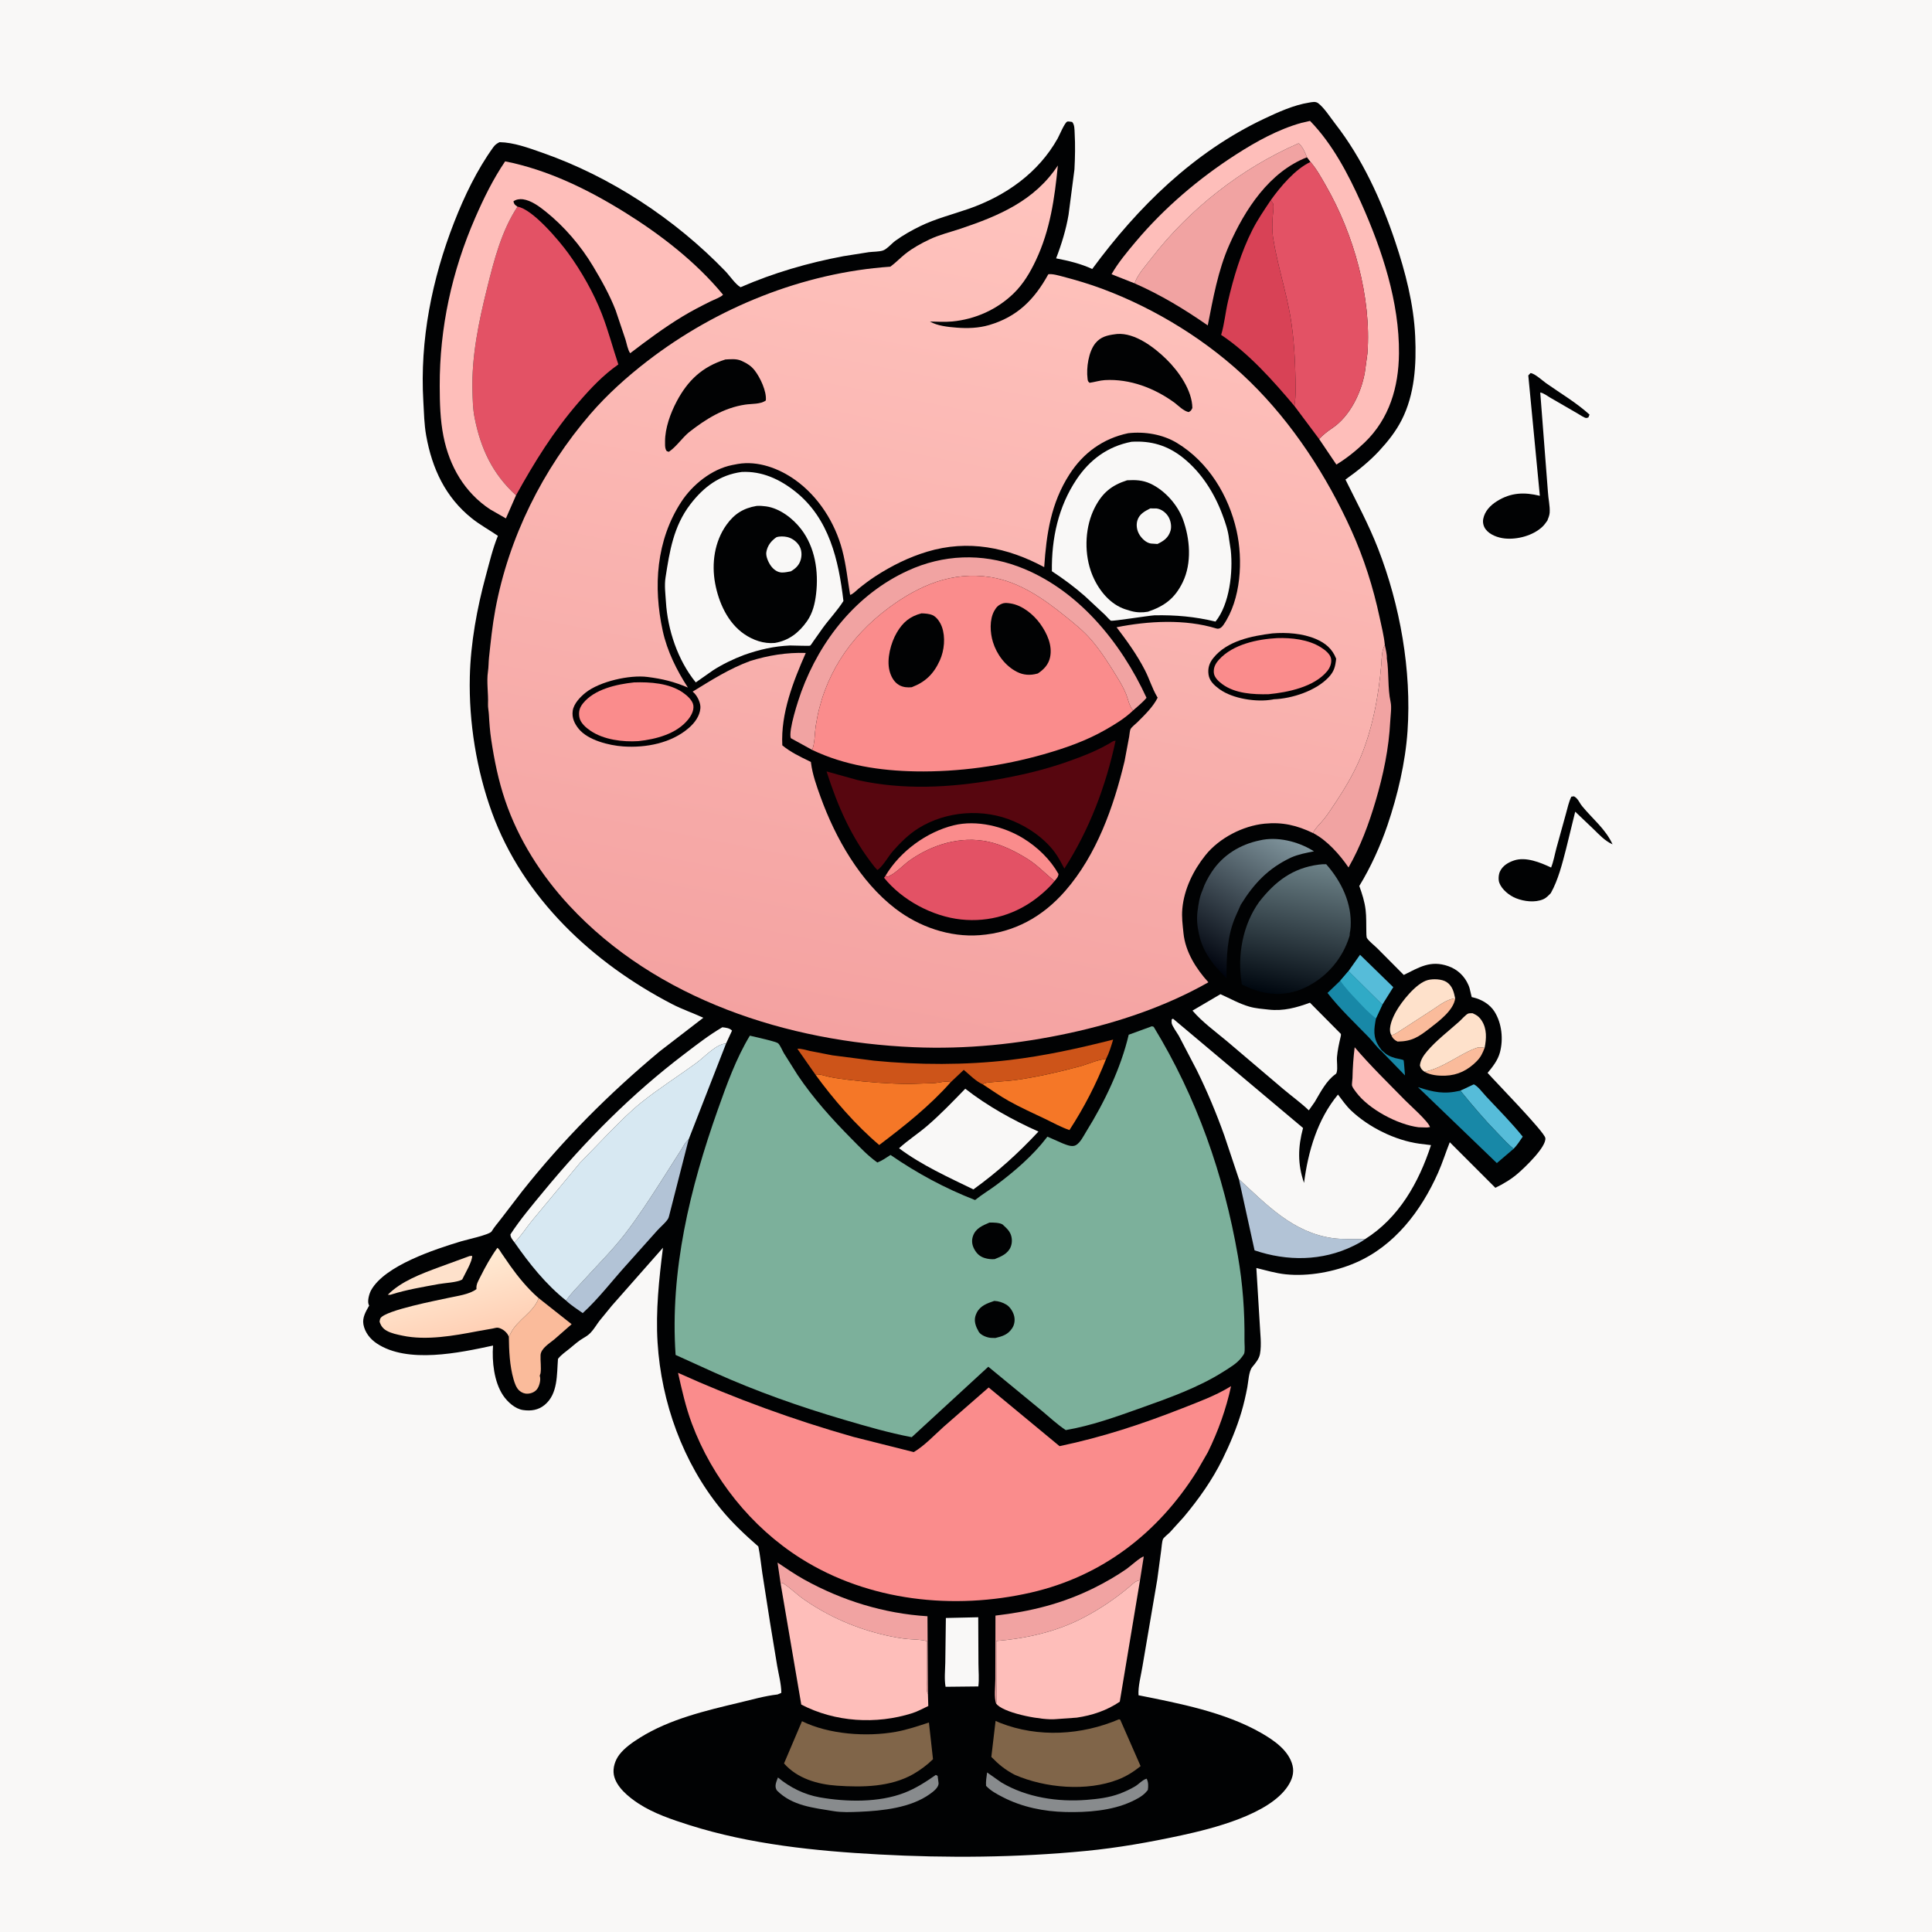 <svg version="1.1" xmlns="http://www.w3.org/2000/svg" style="display: block;" viewBox="0 0 2048 2048" width="1024" height="1024">
<defs>
	<linearGradient id="Gradient1" gradientUnits="userSpaceOnUse" x1="1273.15" y1="1019.06" x2="1356.38" y2="880.595">
		<stop class="stop0" offset="0" stop-opacity="1" stop-color="rgb(0,4,14)"/>
		<stop class="stop1" offset="1" stop-opacity="1" stop-color="rgb(129,150,158)"/>
	</linearGradient>
	<linearGradient id="Gradient2" gradientUnits="userSpaceOnUse" x1="495.242" y1="1423.13" x2="472.499" y2="1341.11">
		<stop class="stop0" offset="0" stop-opacity="1" stop-color="rgb(255,205,178)"/>
		<stop class="stop1" offset="1" stop-opacity="1" stop-color="rgb(255,235,212)"/>
	</linearGradient>
	<linearGradient id="Gradient3" gradientUnits="userSpaceOnUse" x1="1360.24" y1="1055.9" x2="1390.38" y2="912.918">
		<stop class="stop0" offset="0" stop-opacity="1" stop-color="rgb(0,7,15)"/>
		<stop class="stop1" offset="1" stop-opacity="1" stop-color="rgb(110,131,137)"/>
	</linearGradient>
	<linearGradient id="Gradient4" gradientUnits="userSpaceOnUse" x1="911.075" y1="1104.29" x2="1092.83" y2="180.246">
		<stop class="stop0" offset="0" stop-opacity="1" stop-color="rgb(244,162,161)"/>
		<stop class="stop1" offset="1" stop-opacity="1" stop-color="rgb(255,196,190)"/>
	</linearGradient>
</defs>
<path transform="translate(0,0)" fill="rgb(249,248,247)" d="M -0 -0 L 2048 0 L 2048 2048 L -0 2048 L -0 -0 z"/>
<path transform="translate(0,0)" fill="rgb(1,2,3)" d="M 1665.69 844.5 L 1668.48 844.121 C 1672.95 846.555 1674.02 850.743 1677.08 854.5 C 1688.05 867.99 1702.02 878.803 1709.38 895.056 C 1701.05 891.236 1695.44 884.995 1688.99 878.714 L 1669.79 860.426 L 1660.12 899.82 C 1656.09 915.369 1651.81 932.682 1643.94 946.719 C 1641.5 949.259 1639.08 951.909 1635.77 953.313 C 1627.03 957.022 1615.65 955.599 1607 952.168 C 1600.03 949.402 1591.95 942.985 1589.3 935.689 C 1588.11 932.393 1588.53 926.994 1590 923.85 C 1592.89 917.672 1598.66 914.248 1604.89 912.131 C 1617.36 907.896 1632.97 914.286 1644.23 919.628 C 1646.86 913.029 1648.03 905.915 1649.87 899.041 L 1659.98 862.5 C 1661.67 856.443 1662.93 850.177 1665.69 844.5 z"/>
<path transform="translate(0,0)" fill="rgb(1,2,3)" d="M 1622.36 395.5 C 1626.57 395.565 1635.4 403.729 1639.11 406.335 C 1654.5 417.134 1670.98 426.813 1684.98 439.5 L 1683.74 442.5 C 1683 442.693 1682.27 443.096 1681.5 443.078 C 1679.51 443.032 1674.42 439.557 1672.62 438.517 L 1642.93 421.317 C 1640.19 419.735 1635.84 416.34 1632.73 416.102 L 1640.87 521.545 C 1641.23 528.713 1643.16 536.244 1642.72 543.399 C 1642.55 546.263 1641.27 549.21 1640.26 551.865 C 1638.55 554.267 1636.83 556.732 1634.64 558.726 C 1624.68 567.809 1608.49 572.151 1595.2 570.81 C 1588.05 570.088 1579.28 567.011 1574.83 561.025 C 1572.52 557.923 1571.55 553.84 1572.29 550.062 C 1573.91 541.76 1579.89 535.627 1586.87 531.258 C 1601.59 522.034 1615.86 521.536 1632.3 525.585 L 1620.05 398 L 1622.36 395.5 z"/>
<path transform="translate(0,0)" fill="rgb(1,2,3)" d="M 824.21 1796.21 L 828.233 1794.5 C 828.233 1785.51 825.408 1774.91 823.86 1765.99 L 816.363 1720.5 L 808.026 1667.14 C 806.651 1657.91 805.808 1648.47 803.886 1639.35 C 789.645 1626.87 776.196 1614.34 764.179 1599.63 C 723.891 1550.28 700.977 1486.46 697.055 1423.16 C 694.977 1389.63 698.597 1355.88 702.774 1322.64 L 648.569 1384.11 L 635.292 1400.35 C 632.231 1404.42 629.449 1409.27 625.908 1412.92 C 623.667 1415.23 621.098 1416.86 618.335 1418.46 C 612.98 1421.54 608.372 1425.85 603.585 1429.73 C 599.483 1433.06 594.696 1436.26 591.485 1440.49 C 590.166 1457.14 591.565 1477.49 577.396 1489.24 C 570.704 1494.78 562.903 1495.92 554.5 1494.71 C 545.954 1493.47 537.906 1486.05 533.252 1479.1 C 523.693 1464.82 521.393 1443.05 522.644 1426.35 C 486.957 1434.04 431.977 1445.83 399.398 1424.11 C 392.392 1419.44 386.807 1412.45 385.25 1404 C 383.89 1396.62 387.829 1390.17 391.318 1384 L 390.749 1382.7 C 389.291 1378.85 391.479 1371.12 393.391 1367.68 C 407.99 1341.45 461.182 1324.23 488.992 1315.8 C 494.554 1314.11 518.993 1308.87 521.125 1305.34 C 524.077 1300.46 527.688 1296.52 531.096 1292 L 553.234 1263.15 C 596.714 1208.21 645.51 1159.33 699.279 1114.5 L 745.54 1078.88 C 734.624 1073.8 723.147 1069.94 712.449 1064.39 C 628.247 1020.71 554.43 951.903 521.461 861.213 C 505.097 816.2 496.912 765.47 498.029 717.527 C 498.865 681.655 505.653 644.614 515.082 610.002 C 518.883 596.05 522.307 581.376 527.795 568.006 C 518.808 561.848 508.775 556.348 500.306 549.594 C 472.158 527.146 458.066 496.746 451.797 461.882 C 449.601 449.668 449.473 437.796 448.751 425.5 C 444.938 360.573 457.908 295.79 481.497 235.401 C 492.212 207.97 505.694 179.882 523.005 155.943 C 524.871 153.363 526.7 152.16 529.5 150.703 C 544.73 150.967 560.317 156.819 574.573 161.789 C 647.18 187.102 715.448 232.143 768.785 287.325 C 773.304 292 779.685 301.514 785.022 304.474 C 819.745 289.313 856.805 278.552 894.02 271.577 L 921 267.314 C 925.565 266.742 931.488 266.92 935.823 265.586 C 939.978 264.308 945.467 257.869 949.194 255.174 C 957.246 249.352 966.469 244.121 975.392 239.777 C 991.854 231.761 1009.67 227.348 1026.9 221.33 C 1065.93 207.7 1100.7 183.361 1121.21 146.694 C 1123.01 143.478 1128.75 129.449 1131.5 128.846 C 1132.69 128.585 1135.19 129.143 1136.5 129.248 C 1139.15 132.199 1138.96 137.01 1139.17 140.788 C 1139.89 153.745 1139.65 166.706 1138.95 179.659 L 1132.71 227.68 C 1130.1 243.192 1125.19 259.198 1119.52 273.864 C 1132.51 276.386 1145.76 279.524 1157.81 285.136 C 1206.21 219.33 1265.3 161.28 1339.88 125.948 C 1354.55 118.995 1371.46 111.304 1387.59 108.781 C 1391.03 108.242 1394.47 107.191 1397.5 109.537 C 1403.92 114.512 1410.26 124.576 1415.37 131.134 C 1444.04 167.983 1464.19 211.927 1478.94 256 C 1489.77 288.329 1498.63 322.355 1500.17 356.6 C 1501.52 386.561 1499.68 417.942 1485.86 445.151 C 1479.69 457.305 1471.23 467.96 1462.01 477.924 C 1451.39 489.396 1438.95 499.276 1426.24 508.344 C 1438.28 532.711 1450.88 556.047 1460.78 581.473 C 1484.13 641.447 1496.45 710.697 1492.04 775.063 C 1489.75 808.358 1481.51 843.218 1470.78 874.75 C 1463.41 896.453 1452.93 919.546 1440.9 939.172 C 1443.95 947.606 1446.57 955.719 1447.62 964.656 C 1448.49 972.04 1448.18 979.643 1448.36 987.073 C 1448.39 988.393 1448.32 993.371 1449.08 994.483 C 1451.56 998.136 1456.74 1002.04 1459.95 1005.22 L 1488.06 1033.49 C 1504.36 1025.49 1516.3 1017.54 1535.2 1024.15 C 1545.04 1027.59 1552.5 1034.71 1556.61 1044.21 C 1557.63 1046.56 1558.17 1048.62 1558.67 1051.12 L 1560.08 1056.97 L 1561.4 1057.26 C 1570.31 1059.28 1579.28 1064.45 1584.25 1072.39 C 1592.04 1084.83 1593.74 1101.6 1589.98 1115.65 C 1587.75 1123.96 1582.3 1130.84 1576.91 1137.32 C 1585.81 1147.31 1637.17 1199.83 1638.11 1206.32 C 1639.49 1215.78 1615.79 1238.07 1609.27 1243.71 C 1601.9 1250.08 1593.88 1254.88 1585.15 1259.11 L 1536.83 1210.81 C 1532.51 1221.58 1529.1 1232.69 1524.37 1243.3 C 1506.42 1283.61 1478.27 1320.81 1436.72 1338.67 C 1414.49 1348.24 1386.97 1353.31 1362.77 1350.81 C 1352.44 1349.74 1341.87 1346.59 1331.79 1344.14 L 1335.37 1403 C 1335.81 1413.29 1337.53 1425.2 1335.62 1435.37 C 1334.65 1440.58 1330.76 1445.11 1327.48 1449.07 C 1323.69 1453.63 1323.35 1464.67 1322.19 1470.7 C 1320.53 1479.34 1318.54 1488.13 1316.05 1496.57 C 1311.02 1513.54 1303.8 1530.84 1295.96 1546.73 C 1284.91 1569.13 1270.78 1589.02 1254.81 1608.12 L 1240 1624.46 C 1238.55 1625.92 1233.49 1629.89 1232.82 1631.56 C 1231.63 1634.5 1231.44 1639.77 1230.96 1643 L 1226.76 1674.33 L 1210.96 1767 C 1209.46 1776.35 1206.26 1787.74 1206.88 1797.04 C 1250.07 1805.67 1298.23 1814.89 1336.81 1836.95 C 1350.3 1844.66 1366.22 1855.49 1370.16 1871.55 C 1372.11 1879.52 1369.52 1886.75 1365.13 1893.42 C 1345.35 1923.43 1285.43 1938.37 1252.22 1945.57 C 1218.66 1952.83 1184.89 1958.82 1150.68 1962.12 C 1078.26 1969.12 1004.27 1969.74 931.657 1965.8 C 864.402 1962.15 795.038 1955.1 730.557 1934.62 C 712.364 1928.84 692.895 1922.32 676.827 1911.81 C 666.427 1905.02 652.985 1894.16 650.688 1881.34 C 649.387 1874.08 652.051 1865.93 656.457 1860.12 C 662.066 1852.72 670.75 1846.79 678.538 1841.92 C 709.89 1822.32 748.215 1813.31 783.811 1804.83 C 797.008 1801.69 810.74 1797.72 824.21 1796.21 z"/>
<path transform="translate(0,0)" fill="rgb(250,187,155)" d="M 1510.03 1136.11 L 1511.67 1135.71 C 1529.91 1131.66 1545.66 1118.64 1562.77 1111.68 C 1567.12 1109.91 1569.07 1109.89 1573.77 1110.76 C 1571.57 1116.39 1569.8 1120.4 1565.5 1124.82 C 1556.23 1134.34 1545.32 1139.84 1531.89 1140.28 C 1524.66 1140.52 1516.42 1139.74 1510.03 1136.11 z"/>
<path transform="translate(0,0)" fill="rgb(250,187,155)" d="M 1474.88 1097.36 C 1478.69 1096.7 1482.75 1093.45 1486.06 1091.42 L 1518.49 1070.38 C 1525.87 1065.64 1533.64 1059.14 1542.55 1058.3 C 1540.97 1070.98 1525.02 1082.71 1515.52 1090.08 C 1503.89 1099.11 1496.73 1103.96 1481.5 1104.11 C 1478.36 1102.7 1476.14 1100.58 1474.88 1097.36 z"/>
<path transform="translate(0,0)" fill="rgb(86,188,217)" d="M 1429.41 1029.46 L 1441.69 1012.08 L 1476.94 1046.44 L 1465.3 1065.07 L 1429.41 1029.46 z"/>
<path transform="translate(0,0)" fill="rgb(254,225,203)" d="M 497.673 1331.5 L 500.393 1331.18 C 501.327 1336.12 492.456 1350.99 489.943 1356.35 C 484.396 1359.54 471.737 1359.92 465.1 1361.15 C 448.692 1364.18 431.09 1367.07 415.204 1372.1 L 413.977 1372.5 C 413.006 1372.6 412.063 1372.53 411.09 1372.5 C 425.451 1358 446.867 1350.18 465.66 1343.21 L 497.673 1331.5 z"/>
<path transform="translate(0,0)" fill="rgb(86,188,217)" d="M 1548.05 1156.13 L 1562.3 1149.44 C 1566.67 1151.38 1572.14 1158.87 1575.55 1162.48 C 1588.6 1176.32 1602.18 1190.11 1614.17 1204.87 C 1611.15 1209.43 1608.26 1213.83 1604.46 1217.81 C 1598.48 1212.92 1593.16 1206.94 1587.76 1201.41 C 1573.62 1186.92 1560.81 1171.83 1548.05 1156.13 z"/>
<path transform="translate(0,0)" fill="rgb(254,225,203)" d="M 1474.88 1097.36 L 1474.17 1095.84 C 1471.61 1089.01 1476.4 1078.56 1479.66 1072.63 C 1485.61 1061.81 1501.28 1042.03 1513.64 1038.87 C 1519.24 1037.44 1528.54 1037.74 1533.5 1041.04 C 1539.64 1045.12 1541.14 1051.59 1542.55 1058.3 C 1533.64 1059.14 1525.87 1065.64 1518.49 1070.38 L 1486.06 1091.42 C 1482.75 1093.45 1478.69 1096.7 1474.88 1097.36 z"/>
<path transform="translate(0,0)" fill="rgb(254,225,203)" d="M 1510.03 1136.11 C 1507.07 1133.91 1506.28 1133.02 1505.16 1129.5 C 1505.71 1123.58 1509.13 1118.68 1512.9 1114.23 C 1522.4 1103.01 1535.93 1092.67 1546.94 1082.8 C 1549.43 1080.57 1553.65 1075.57 1556.39 1074.41 C 1557.36 1074 1559.85 1074.14 1561 1074.06 C 1565.37 1076 1568.14 1077.93 1570.76 1082.05 C 1576.33 1090.81 1575.72 1100.98 1573.77 1110.76 C 1569.07 1109.89 1567.12 1109.91 1562.77 1111.68 C 1545.66 1118.64 1529.91 1131.66 1511.67 1135.71 L 1510.03 1136.11 z"/>
<path transform="translate(0,0)" fill="rgb(24,136,167)" d="M 1429.41 1029.46 L 1465.3 1065.07 L 1458.61 1079.45 C 1456.41 1091.05 1455.19 1099.56 1462.17 1109.93 L 1464.49 1113.11 L 1465.32 1113.91 C 1469.76 1118.13 1473.12 1119.92 1479.03 1121.62 C 1480.6 1122.07 1487.15 1123.18 1487.89 1123.88 C 1488.2 1124.16 1489.16 1138.33 1489.34 1139.99 L 1464.26 1114.13 C 1459.56 1110.2 1455.37 1104.07 1450.99 1099.58 C 1436.07 1084.25 1420.37 1069.49 1407.2 1052.57 L 1420.78 1039.53 L 1429.41 1029.46 z"/>
<path transform="translate(0,0)" fill="rgb(48,170,198)" d="M 1429.41 1029.46 L 1465.3 1065.07 L 1458.61 1079.45 C 1451.22 1074.08 1445.38 1067.55 1439.13 1060.98 C 1432.58 1054.1 1426.16 1047.39 1420.78 1039.53 L 1429.41 1029.46 z"/>
<path transform="translate(0,0)" fill="rgb(136,139,141)" d="M 991.976 1881.5 C 992.667 1881.74 993.282 1882.15 993.926 1882.5 L 994.965 1890.5 C 994.791 1895.13 989.237 1899.22 985.771 1901.72 C 965.4 1916.41 935.468 1919.53 911.117 1920.56 C 902.024 1920.94 892.481 1921.36 883.461 1919.86 C 862.079 1916.29 839.867 1914.32 823.623 1898.04 L 823.093 1897.21 C 820.758 1892.87 823.157 1888.44 824.647 1884.2 C 837.311 1894.77 852.685 1902.41 869.035 1905.28 C 897.257 1910.22 931.687 1910.95 958.793 1900.41 C 970.81 1895.74 981.467 1888.86 991.976 1881.5 z"/>
<path transform="translate(0,0)" fill="rgb(136,139,141)" d="M 1046.37 1878.89 L 1061.67 1889.61 C 1088.44 1905.43 1121.27 1910.35 1151.92 1907.93 C 1163.77 1906.99 1175.52 1905.59 1186.75 1901.42 C 1192.36 1899.33 1198.16 1896.65 1203.3 1893.59 C 1207.12 1891.32 1211.31 1886.52 1215.5 1885.46 C 1217.43 1889.31 1217.35 1893.35 1216.75 1897.5 L 1214.1 1900.51 C 1210 1904.63 1204.52 1907.4 1199.29 1909.82 C 1178.31 1919.53 1152.38 1921.35 1129.5 1920.81 C 1106.53 1920.27 1083.5 1915.65 1063 1905.04 C 1056.3 1901.56 1050.54 1898.58 1045.26 1893.08 C 1044.9 1888.32 1045.75 1883.61 1046.37 1878.89 z"/>
<path transform="translate(0,0)" fill="rgb(24,136,167)" d="M 1604.46 1217.81 L 1586.72 1232.93 L 1503.1 1152.43 C 1519.86 1157.82 1530.71 1160.18 1548.05 1156.13 C 1560.81 1171.83 1573.62 1186.92 1587.76 1201.41 C 1593.16 1206.94 1598.48 1212.92 1604.46 1217.81 z"/>
<path transform="translate(0,0)" fill="rgb(249,248,247)" d="M 1002.35 1788.07 C 1000.88 1779.97 1001.88 1770.78 1002.04 1762.54 L 1002.66 1715.13 L 1036.97 1714.36 L 1037.2 1763.66 C 1037.23 1771.41 1038.06 1780.04 1037.07 1787.7 L 1002.35 1788.07 z"/>
<path transform="translate(0,0)" fill="rgb(254,190,186)" d="M 1436.01 1110.13 C 1452.56 1129.6 1471.61 1148.08 1489.5 1166.37 C 1494.58 1171.56 1514.17 1188.81 1515.87 1194.77 L 1512.5 1195.2 L 1503.7 1194.95 C 1481.45 1192.06 1451.01 1175.91 1437.5 1157.77 C 1436.25 1156.1 1433.81 1152.93 1433.28 1151.05 C 1432.8 1149.38 1433.65 1144.83 1433.69 1142.82 C 1433.91 1131.72 1434.64 1121.15 1436.01 1110.13 z"/>
<path transform="translate(0,0)" fill="rgb(250,187,155)" d="M 571.027 1376.07 L 605.966 1403.71 L 587.708 1419.7 C 582.742 1423.86 573.345 1429.35 573.014 1436.5 C 572.73 1442.63 573.874 1449.5 573.028 1455.5 C 572.883 1456.53 572.192 1457.46 572.18 1458.5 L 572.534 1460.01 C 573.173 1463.71 571.573 1469.72 569.182 1472.71 C 566.793 1475.7 563.034 1477.2 559.277 1477.37 C 556.019 1477.53 552.94 1476.26 550.5 1474.11 C 547.247 1471.23 545.516 1466.06 544.359 1461.99 C 540.26 1447.54 539.579 1431.97 539.397 1417.01 L 541.241 1413.5 C 548.39 1398.87 565.574 1391.42 571.027 1376.07 z"/>
<path transform="translate(0,0)" fill="rgb(249,248,247)" d="M 545.422 1317.03 C 543.474 1314.37 541.108 1311.95 541.086 1308.5 C 551.425 1292.59 564.42 1277.28 576.506 1262.62 C 620.696 1209.04 669.74 1159.64 725.125 1117.57 C 738.486 1107.42 751.138 1097.46 765.688 1088.96 C 769.362 1089.37 773.399 1089.73 775.979 1092.5 L 769.679 1106.12 C 759.044 1106.79 747.169 1120.16 738.5 1126.51 C 718.925 1140.86 698.477 1153.71 679.5 1168.93 C 667.898 1178.24 657.558 1188.89 647.054 1199.39 L 614.829 1232.65 L 563.808 1294.16 C 557.791 1301.45 552.206 1310.6 545.422 1317.03 z"/>
<path transform="translate(0,0)" fill="rgb(178,195,214)" d="M 1313.3 1249.9 C 1342.7 1277.07 1370.47 1306.43 1412.32 1312.42 C 1423.67 1314.05 1435.45 1313.04 1446.87 1313.63 C 1442.99 1316.51 1438.87 1318.64 1434.54 1320.76 C 1401.55 1336.94 1364.27 1337.14 1329.88 1325.41 L 1313.3 1249.9 z"/>
<path transform="translate(0,0)" fill="rgb(241,163,162)" d="M 827.51 1678.74 L 824.239 1656.42 C 833.52 1662.56 842.542 1668.89 852.286 1674.3 C 892.63 1696.68 937.045 1710.43 983.166 1713.29 L 983.652 1795.75 C 981.636 1792.91 982.742 1784.32 982.744 1780.67 L 982.761 1739.76 C 976.529 1737.82 968.707 1738.05 962.173 1737.44 C 954.522 1736.73 946.907 1735.3 939.412 1733.61 C 908.412 1726.62 879.246 1714.09 853 1696.02 C 844.995 1690.51 837.911 1683.35 829.848 1678.16 L 827.51 1678.74 z"/>
<path transform="translate(0,0)" fill="rgb(241,163,162)" d="M 1055.97 1805.86 C 1053.5 1800.02 1055.1 1786.82 1055.09 1780.02 L 1055.22 1712.6 C 1092.6 1708.22 1126.03 1700.05 1160 1683.17 C 1171.97 1677.23 1183.34 1670.64 1194.34 1663.04 C 1197.84 1660.62 1209.22 1650.25 1212.43 1649.99 L 1208.46 1675.14 C 1203.49 1675.87 1201.38 1678.52 1197.73 1681.62 C 1182.65 1694.43 1166.01 1705.61 1148.47 1714.8 C 1120.1 1729.66 1087.88 1736.91 1056.13 1739.49 L 1056.22 1784.85 C 1056.23 1791.41 1057.1 1799.44 1055.97 1805.86 z"/>
<path transform="translate(0,0)" fill="rgb(178,195,214)" d="M 600.116 1378.66 C 604.796 1371.48 611.693 1364.86 617.435 1358.5 C 632.618 1341.69 649.171 1325.42 662.957 1307.46 C 676.259 1290.14 688.225 1271.72 700.042 1253.36 L 721.495 1219.64 C 724.416 1215.25 725.877 1211.21 730.044 1207.72 L 709.208 1289.15 C 708.899 1290.56 708.527 1291.54 707.678 1292.73 C 704.644 1296.97 699.946 1300.73 696.43 1304.69 L 663.88 1341.09 C 648.708 1357.84 634.435 1376.71 617.719 1391.93 C 611.965 1387.81 605.157 1383.59 600.116 1378.66 z"/>
<path transform="translate(0,0)" fill="rgb(245,119,39)" d="M 1041.69 1149.38 C 1044.23 1147.52 1048.4 1147.46 1051.5 1147.15 C 1059.99 1146.28 1068.57 1146.04 1077.01 1144.84 C 1099.48 1141.67 1122.06 1136.47 1143.97 1130.62 C 1153.25 1128.14 1163.11 1123.41 1172.53 1122.45 C 1162.14 1148.93 1149.17 1174.07 1133.67 1197.91 C 1124.85 1194.93 1116.51 1190.23 1108.12 1186.21 C 1095.22 1180.04 1081.92 1174.1 1069.44 1167.13 C 1059.92 1161.81 1050.84 1155.32 1041.69 1149.38 z"/>
<path transform="translate(0,0)" fill="rgb(245,119,39)" d="M 864.266 1138.99 C 869.328 1138.47 873.821 1140.38 878.696 1141.43 C 885.305 1142.84 892.009 1143.75 898.714 1144.57 C 920.234 1147.2 942.055 1148.86 963.741 1149.03 L 990.426 1148.15 C 995.294 1147.77 1003.48 1145.41 1007.78 1147.2 C 985.159 1172.65 959.034 1193.33 932.02 1213.75 C 907.199 1192.82 883.393 1165.27 864.266 1138.99 z"/>
<path transform="translate(0,0)" fill="rgb(241,163,162)" d="M 1467.99 683.742 C 1468.79 687.801 1470.37 693.79 1470.1 697.917 C 1472.47 712.928 1470.86 729.412 1474.08 744 C 1475.39 749.883 1474.03 758.371 1473.72 764.527 C 1472.26 793.516 1466.43 821.281 1458.22 849.067 C 1451.02 873.431 1442.15 897.442 1429.49 919.548 C 1420.29 906.048 1406.69 890.647 1391.92 883.085 C 1393.62 878.438 1400.57 872.066 1403.82 867.864 C 1408.18 862.224 1412.14 856.166 1416.07 850.222 C 1425.41 836.093 1434.35 821.126 1441.08 805.549 C 1454.76 773.894 1461.46 737.903 1464.28 703.67 C 1464.63 697.566 1464.79 688.977 1467.99 683.742 z"/>
<path transform="translate(0,0)" fill="url(#Gradient1)" d="M 1335.35 890.851 C 1353.62 886.494 1375.19 891.81 1391.11 901.35 L 1392.85 902.446 C 1384.71 904.051 1376.35 905.609 1368.72 908.958 C 1344.42 920.359 1329.14 936.579 1315.23 959.139 L 1309.64 971.7 C 1300.61 992.624 1300.18 1014.53 1300.12 1036.9 L 1288.05 1024.11 L 1287.13 1022.94 C 1279.57 1013.34 1273.63 1002.73 1271.06 990.676 L 1270.71 989 C 1269.03 981.314 1268.43 973.601 1269.46 965.76 C 1270.47 958.093 1271.48 950.944 1274.67 943.787 C 1277 936.765 1280.48 930.356 1284.54 924.188 C 1296.34 906.293 1314.64 895.131 1335.35 890.851 z"/>
<path transform="translate(0,0)" fill="rgb(205,84,25)" d="M 864.266 1138.99 L 845.219 1111.72 C 849.375 1111.39 854.451 1113.18 858.55 1114.05 L 882.349 1118.68 L 926.676 1124.38 C 973.119 1128.99 1023.63 1129.15 1070 1123.68 C 1107.27 1119.28 1143.66 1111.26 1179.98 1102.02 C 1177.89 1108.98 1175.81 1115.94 1172.53 1122.45 C 1163.11 1123.41 1153.25 1128.14 1143.97 1130.62 C 1122.06 1136.47 1099.48 1141.67 1077.01 1144.84 C 1068.57 1146.04 1059.99 1146.28 1051.5 1147.15 C 1048.4 1147.46 1044.23 1147.52 1041.69 1149.38 C 1034.82 1146.58 1027.44 1138.95 1021.64 1134.12 L 1007.78 1147.2 C 1003.48 1145.41 995.294 1147.77 990.426 1148.15 L 963.741 1149.03 C 942.055 1148.86 920.234 1147.2 898.714 1144.57 C 892.009 1143.75 885.305 1142.84 878.696 1141.43 C 873.821 1140.38 869.328 1138.47 864.266 1138.99 z"/>
<path transform="translate(0,0)" fill="url(#Gradient2)" d="M 539.397 1417.01 C 537.786 1412.44 532.648 1408.22 527.723 1407.42 C 526.391 1407.2 523.487 1408.11 522.053 1408.34 L 506.196 1411.14 C 481.126 1415.94 451.835 1421.23 426.566 1415.83 C 420.958 1414.63 414.98 1413.49 409.942 1410.66 C 405.876 1408.38 403.727 1405.36 402.357 1401 C 402.687 1399.78 402.667 1398.4 403.345 1397.33 C 408.746 1388.83 464.064 1378.31 475.612 1375.75 C 484.735 1373.73 497.552 1372.22 505.079 1366.5 C 504.553 1361.56 507 1357.84 509.127 1353.57 C 514.436 1342.9 520.235 1332.46 527.217 1322.79 C 529.06 1323.85 530.35 1326.52 531.562 1328.31 L 541.028 1342 C 549.157 1353.46 559.181 1365.63 569.722 1374.93 L 571.027 1376.07 C 565.574 1391.42 548.39 1398.87 541.241 1413.5 L 539.397 1417.01 z"/>
<path transform="translate(0,0)" fill="rgb(249,248,247)" d="M 1023.23 1154.1 C 1046.46 1172.28 1073.9 1187.55 1100.81 1199.5 C 1079.17 1222.67 1057.63 1242.24 1031.83 1260.82 C 1005.21 1247.87 976.839 1235.05 953.032 1217.22 C 962.306 1208.71 973.064 1201.83 982.625 1193.65 C 996.954 1181.39 1010.08 1167.61 1023.23 1154.1 z"/>
<path transform="translate(0,0)" fill="rgb(128,101,73)" d="M 850.155 1824.54 C 878.616 1838.58 918.593 1841.36 949.583 1835.81 C 961.567 1833.66 973.148 1829.71 984.699 1825.94 L 989.014 1864.84 C 982.841 1870.99 975.642 1876.24 968.129 1880.62 C 943.912 1894.38 914.27 1894.73 887.238 1892.9 C 866.654 1891.51 845.072 1885.28 831.1 1869.31 L 850.155 1824.54 z"/>
<path transform="translate(0,0)" fill="rgb(128,101,73)" d="M 1186.22 1822.5 L 1187.5 1822.99 L 1209.09 1872.19 C 1201.63 1878.17 1194.25 1882.86 1185.28 1886.37 C 1152.22 1899.29 1107.73 1895.41 1075.6 1881.33 C 1065.48 1876.02 1058.85 1870.62 1050.85 1862.4 L 1055.35 1824.23 L 1060 1826.25 C 1100.61 1842.27 1146.65 1839.37 1186.22 1822.5 z"/>
<path transform="translate(0,0)" fill="rgb(216,66,86)" d="M 1372.13 430.339 C 1349.58 403.619 1323.8 374.497 1294.47 355.011 C 1297.9 343.574 1298.97 331.319 1301.66 319.666 C 1307.55 294.114 1315.74 266.984 1327.63 243.596 C 1333.16 232.711 1340.18 222.512 1346.95 212.369 C 1347.57 213.234 1349.34 215.137 1349.59 216.053 C 1350.51 219.478 1349.41 225.838 1349.14 229.506 C 1348.62 236.815 1348.4 244.743 1349.54 251.991 C 1353.5 277.306 1361.04 301.253 1366.14 326.25 C 1370.77 348.964 1372.49 372.178 1373.09 395.31 C 1373.39 406.945 1374.04 418.81 1372.13 430.339 z"/>
<path transform="translate(0,0)" fill="rgb(249,248,247)" d="M 1293.74 1053.87 C 1303.89 1058.42 1313.52 1063.93 1324.28 1067.06 C 1330.98 1069 1338.09 1069.48 1345 1070.24 C 1360.52 1071.96 1374.14 1068.2 1388.6 1062.92 L 1421.44 1096.05 C 1421.37 1098.28 1421.52 1097.43 1421.04 1099.43 C 1419.41 1106.34 1417.86 1113.41 1417.26 1120.5 C 1416.87 1125.13 1418.16 1132.38 1417 1136.52 C 1416.58 1138.02 1416.4 1138.18 1415.36 1138.92 C 1405.89 1145.69 1399.57 1158.16 1393.75 1167.99 L 1387.41 1177.01 C 1378.89 1168.89 1368.8 1161.66 1359.79 1154.01 L 1300.5 1103.62 C 1288.28 1093.42 1274.45 1083.41 1264.09 1071.3 L 1293.74 1053.87 z"/>
<path transform="translate(0,0)" fill="rgb(241,163,162)" d="M 1202.76 300.376 L 1203.29 298.877 C 1206.47 290.404 1214.84 281.194 1220.37 274.001 C 1260.64 221.64 1316.03 178.3 1376.51 151.942 C 1380.82 155.049 1383.51 161.884 1385.44 166.727 C 1345.47 182.317 1319.59 222.116 1302.92 259.988 C 1291.14 286.76 1285.9 316.458 1280.28 344.959 C 1255.24 327.595 1230.7 312.71 1202.76 300.376 z"/>
<path transform="translate(0,0)" fill="url(#Gradient3)" d="M 1334.83 955.972 C 1351.65 934.406 1370.33 920.077 1398.01 916.526 C 1400.66 916.186 1403.14 916.026 1405.81 916.102 C 1421.92 934.403 1433.2 957.485 1431.75 982.52 C 1431.61 984.937 1431.26 987.153 1430.78 989.52 C 1430.73 991.714 1430.9 991.118 1430.31 993.022 C 1423.16 1015.78 1407.38 1034.54 1386.26 1045.5 C 1369.23 1054.33 1351.3 1055.92 1333 1050.35 C 1327.15 1048.57 1321.98 1046.3 1316.47 1043.67 L 1316.19 1042.03 C 1311.46 1012.67 1317.36 980.188 1334.83 955.972 z"/>
<path transform="translate(0,0)" fill="rgb(254,190,186)" d="M 1055.97 1805.86 C 1057.1 1799.44 1056.23 1791.41 1056.22 1784.85 L 1056.13 1739.49 C 1087.88 1736.91 1120.1 1729.66 1148.47 1714.8 C 1166.01 1705.61 1182.65 1694.43 1197.73 1681.62 C 1201.38 1678.52 1203.49 1675.87 1208.46 1675.14 L 1187 1803.88 C 1173.23 1813.21 1157.87 1818.34 1141.47 1820.76 L 1119.03 1822.37 C 1105.76 1823.69 1067.69 1816.93 1057.29 1807.36 L 1055.97 1805.86 z"/>
<path transform="translate(0,0)" fill="rgb(254,190,186)" d="M 827.51 1678.74 L 829.848 1678.16 C 837.911 1683.35 844.995 1690.51 853 1696.02 C 879.246 1714.09 908.412 1726.62 939.412 1733.61 C 946.907 1735.3 954.522 1736.73 962.173 1737.44 C 968.707 1738.05 976.529 1737.82 982.761 1739.76 L 982.744 1780.67 C 982.742 1784.32 981.636 1792.91 983.652 1795.75 L 984.029 1808.43 C 978.45 1811.02 972.995 1814.14 967.124 1816.01 C 928.8 1828.23 885.097 1825.54 849.387 1806.91 L 827.51 1678.74 z"/>
<path transform="translate(0,0)" fill="rgb(254,190,186)" d="M 1202.76 300.376 L 1178.27 290.696 C 1185.16 278.574 1195.04 266.752 1204.02 256.095 C 1234.16 220.314 1270.83 189.116 1310.13 163.852 C 1331.53 150.091 1354.77 137.196 1379.42 130.278 L 1388.68 128.158 C 1412.35 152.351 1429.33 184.772 1443.05 215.476 C 1465 264.601 1483.49 320.404 1482.97 374.762 C 1482.63 410.329 1472.81 443.817 1446.65 469.006 C 1437.68 477.639 1427.26 486.022 1416.61 492.452 L 1398.29 465.323 C 1402.87 460.628 1406.78 457.523 1412.2 453.888 C 1430.89 441.35 1442.98 416.493 1446.78 394.76 L 1449.54 374.63 C 1453.93 314.961 1435.02 248.098 1405.45 196.685 C 1400.53 188.132 1395.67 179.134 1389.17 171.666 L 1385.44 166.727 C 1383.51 161.884 1380.82 155.049 1376.51 151.942 C 1316.03 178.3 1260.64 221.64 1220.37 274.001 C 1214.84 281.194 1206.47 290.404 1203.29 298.877 L 1202.76 300.376 z"/>
<path transform="translate(0,0)" fill="rgb(227,82,101)" d="M 1389.17 171.666 C 1395.67 179.134 1400.53 188.132 1405.45 196.685 C 1435.02 248.098 1453.93 314.961 1449.54 374.63 L 1446.78 394.76 C 1442.98 416.493 1430.89 441.35 1412.2 453.888 C 1406.78 457.523 1402.87 460.628 1398.29 465.323 L 1372.13 430.339 C 1374.04 418.81 1373.39 406.945 1373.09 395.31 C 1372.49 372.178 1370.77 348.964 1366.14 326.25 C 1361.04 301.253 1353.5 277.306 1349.54 251.991 C 1348.4 244.743 1348.62 236.815 1349.14 229.506 C 1349.41 225.838 1350.51 219.478 1349.59 216.053 C 1349.34 215.137 1347.57 213.234 1346.95 212.369 C 1357.12 198.102 1372.99 179.164 1389.17 171.666 z"/>
<path transform="translate(0,0)" fill="rgb(215,232,242)" d="M 545.422 1317.03 C 552.206 1310.6 557.791 1301.45 563.808 1294.16 L 614.829 1232.65 L 647.054 1199.39 C 657.558 1188.89 667.898 1178.24 679.5 1168.93 C 698.477 1153.71 718.925 1140.86 738.5 1126.51 C 747.169 1120.16 759.044 1106.79 769.679 1106.12 L 730.044 1207.72 C 725.877 1211.21 724.416 1215.25 721.495 1219.64 L 700.042 1253.36 C 688.225 1271.72 676.259 1290.14 662.957 1307.46 C 649.171 1325.42 632.618 1341.69 617.435 1358.5 C 611.693 1364.86 604.796 1371.48 600.116 1378.66 C 578.438 1361.33 561.185 1339.64 545.422 1317.03 z"/>
<path transform="translate(0,0)" fill="rgb(249,248,247)" d="M 1313.3 1249.9 L 1297.95 1204.02 C 1289.52 1180.37 1279.72 1156.88 1268.59 1134.36 L 1249.71 1098.19 C 1247.98 1095.09 1242.49 1087.69 1242.02 1084.5 C 1241.82 1083.18 1242.03 1081.83 1242.04 1080.5 L 1243.5 1079.9 L 1381.28 1195.71 C 1375.85 1216.12 1375.38 1233.77 1382.32 1253.95 C 1386.63 1220.66 1396.44 1186.69 1418.31 1160.29 C 1422.64 1165.98 1426.93 1172.18 1432.12 1177.12 C 1450.94 1195.02 1478.94 1208.82 1504.55 1212.36 L 1516.92 1213.88 C 1504.03 1253.46 1482.96 1291.01 1446.87 1313.63 C 1435.45 1313.04 1423.67 1314.05 1412.32 1312.42 C 1370.47 1306.43 1342.7 1277.07 1313.3 1249.9 z"/>
<path transform="translate(0,0)" fill="rgb(227,82,101)" d="M 548.581 219.08 C 564.544 221.583 592.617 255.02 602.267 268.271 C 616.328 287.578 629.458 310.713 638.076 333 C 644.823 350.446 649.543 368.589 655.468 386.32 C 639.083 397.827 626.107 411.658 613.075 426.757 C 586.539 457.502 566.612 489.661 547.007 525.085 C 522.02 502.32 509.53 475.417 503.044 442.5 C 501.218 433.232 501.099 423.834 500.833 414.424 C 499.795 377.713 507.571 340.843 516.369 305.35 C 523.614 276.122 531.733 244.411 548.581 219.08 z"/>
<path transform="translate(0,0)" fill="rgb(254,190,186)" d="M 547.007 525.085 L 536.282 549.528 L 519.658 540.021 C 492.44 522.114 476.394 494.199 470.105 462.555 C 466.586 444.849 466.178 427.225 466.123 409.233 C 465.933 347.485 479.029 287.501 503.733 230.885 C 512.839 210.016 522.666 189.921 535.47 171.039 C 580.559 179.938 623.288 200.813 662.143 224.973 C 700.313 248.707 737.721 277.583 766.448 312.413 C 764.384 314.989 756.429 317.86 753.329 319.407 C 743.286 324.419 733.296 329.537 723.685 335.35 C 704.152 347.163 686.144 360.618 668.019 374.436 C 665.396 370.684 664.418 364.426 663.058 360 L 652.599 328.904 C 646.222 312.496 637.736 297.395 628.727 282.323 C 615.733 260.586 598.274 240.173 578.525 224.318 C 571.749 218.879 563.163 212.483 554.298 211.228 C 551.031 210.765 546.715 211.408 544.229 213.5 C 545.222 216.98 545.781 217.013 548.581 219.08 C 531.733 244.411 523.614 276.122 516.369 305.35 C 507.571 340.843 499.795 377.713 500.833 414.424 C 501.099 423.834 501.218 433.232 503.044 442.5 C 509.53 475.417 522.02 502.32 547.007 525.085 z"/>
<path transform="translate(0,0)" fill="rgb(250,140,140)" d="M 718.741 1455.26 C 778.658 1482.38 841.597 1505.31 904.893 1523.23 L 968.642 1539.28 C 980.113 1532.44 990.301 1521.42 1000.28 1512.47 L 1048.02 1470.78 L 1123.16 1532.98 C 1168.43 1523.53 1210.83 1509.56 1253.77 1492.65 C 1270.59 1486.03 1287.99 1479.65 1303.53 1470.26 L 1304.99 1469.37 C 1299.65 1493.89 1291.43 1516.87 1280.39 1539.38 L 1268.69 1559.71 C 1227.84 1624.82 1168.45 1670.87 1092.89 1688.18 C 1010.91 1706.96 920.734 1697.34 848.866 1651.97 C 796.309 1618.8 754.999 1567.01 733.325 1508.83 C 726.882 1491.54 722.772 1473.24 718.741 1455.26 z"/>
<path transform="translate(0,0)" fill="rgb(124,176,155)" d="M 1219.36 1088.5 C 1221.73 1087.71 1220.53 1087.72 1222.96 1088.5 C 1268.57 1163.28 1297.23 1245.16 1312.2 1331.25 C 1317.36 1360.92 1319.55 1390.64 1319.2 1420.74 C 1319.15 1424.65 1319.88 1430.75 1318.99 1434.46 C 1318.73 1435.52 1317.06 1437.65 1316.39 1438.56 C 1311.55 1445.16 1304.11 1449.4 1297.32 1453.73 C 1270.5 1470.84 1238.99 1481.93 1209.19 1492.57 C 1183.33 1501.8 1156.88 1511.31 1129.77 1515.96 C 1120.72 1510.04 1112.7 1502.38 1104.37 1495.48 L 1047.65 1448.79 L 966.475 1523.48 C 942.061 1518.85 918.448 1511.93 894.637 1504.94 C 847.826 1491.18 801.972 1475.01 757.443 1455.01 L 716.165 1436.29 C 710.069 1347.01 731.354 1259.67 761.011 1176 C 770.366 1149.61 780.342 1121.88 794.882 1097.84 C 799.703 1099.14 822.821 1103.89 825 1106.09 C 827.151 1108.25 829.358 1113.71 830.981 1116.47 L 845.487 1139.53 C 862.076 1164.21 881.725 1186.04 902.602 1207.13 C 911.282 1215.9 919.936 1225.17 930.051 1232.3 C 935.089 1230.33 939.489 1227.24 943.992 1224.3 C 972.299 1243.82 1001.61 1259.59 1033.62 1272.1 C 1040.78 1266.33 1048.83 1261.56 1056.22 1256.06 C 1075.12 1242 1095.04 1224.86 1109.39 1206.06 L 1110.29 1204.88 L 1126.22 1211.93 C 1130.36 1213.49 1136.34 1216.28 1140.5 1213.93 C 1145.29 1211.22 1148.78 1203.83 1151.63 1199.24 C 1170.77 1168.43 1188.19 1132.26 1196.47 1096.86 L 1219.36 1088.5 z"/>
<path transform="translate(0,0)" fill="rgb(1,2,3)" d="M 1048.87 1295.96 C 1052.36 1295.85 1059.89 1296.01 1062.83 1298.04 L 1064.14 1299.28 C 1066.75 1301.71 1069.36 1304.09 1070.92 1307.37 C 1072.96 1311.64 1073.19 1317.07 1071.47 1321.52 C 1068.6 1328.97 1061.21 1332.02 1054.4 1334.72 C 1050.83 1335.01 1047.4 1334.64 1043.96 1333.61 C 1038.56 1331.99 1035.25 1328.8 1032.63 1323.87 C 1030.32 1319.52 1029.77 1314.88 1031.42 1310.19 C 1034.32 1301.95 1041.58 1299.14 1048.87 1295.96 z"/>
<path transform="translate(0,0)" fill="rgb(1,2,3)" d="M 1053.95 1379.02 C 1058.48 1379.18 1063.05 1380.66 1066.91 1383.05 C 1070.91 1385.53 1074.18 1390.93 1075.14 1395.46 C 1076.04 1399.66 1075.34 1404.32 1072.98 1407.91 C 1068.44 1414.81 1062.68 1416.5 1055.16 1418.33 L 1050.61 1418.21 C 1046.41 1417.97 1040.23 1415.62 1037.72 1412.09 L 1036.88 1410.5 L 1035.27 1407.36 C 1032.92 1401.64 1032.57 1397.13 1035.39 1391.55 C 1039.17 1384.03 1046.5 1381.57 1053.95 1379.02 z"/>
<path transform="translate(0,0)" fill="url(#Gradient4)" d="M 1391.92 883.085 C 1374.83 874.898 1359.55 871.236 1340.5 873.129 C 1317.39 875.425 1292.44 888.359 1277.88 906.489 C 1265.04 922.475 1255.22 942.457 1253.34 963.145 C 1252.5 972.345 1253.64 980.133 1254.53 989.121 C 1256.5 1008.93 1267.9 1026.91 1280.96 1041.27 C 1235.49 1067.06 1185.01 1083.94 1134.04 1095.01 C 1079.57 1106.83 1024.22 1112.47 968.5 1110.08 C 835.058 1104.34 696.014 1059.74 603.392 959.873 C 573.671 927.828 549.575 890.005 535.491 848.474 C 528.314 827.309 524.002 806.042 520.699 784 C 519.373 775.153 518.721 766.303 518.239 757.362 C 518.035 753.589 517.144 750.017 517.308 746.219 C 517.788 735.115 515.636 722.741 517.267 711.812 C 517.989 706.977 517.842 702.032 518.36 697.163 C 520.158 680.245 521.907 663.242 525.003 646.5 C 539.158 569.961 575.228 497.439 625.969 438.707 C 643.793 418.075 664.714 399.316 686.268 382.711 C 759.598 326.217 850.997 289.103 943.81 282.691 C 949.461 278.588 954.265 273.386 959.755 269.054 C 967.651 262.822 976.297 258.099 985.352 253.78 C 995.727 248.833 1007.44 246.051 1018.32 242.399 C 1059.03 228.736 1096.82 212.695 1121.38 175.415 C 1117.92 210.379 1113.24 243.767 1098.08 275.906 C 1092 288.814 1084.78 301.033 1074.5 311.03 C 1056.91 328.13 1033.79 338.478 1009.38 340.774 C 1001.64 341.502 993.542 340.994 985.769 340.842 C 993.648 345.442 1005.03 346.612 1014 347.311 C 1025.56 348.211 1037.31 347.853 1048.49 344.575 C 1078.34 335.825 1096.47 317.607 1111.27 290.713 C 1115.87 290.086 1122.47 292.118 1126.96 293.287 C 1140.57 296.825 1154.83 301.092 1168 305.982 C 1225.2 327.218 1281.09 361.77 1324.8 404.395 C 1370.13 448.595 1406.54 504.66 1432.5 562.183 C 1445.88 591.826 1455.67 622.636 1462.45 654.44 C 1464.51 664.083 1467.04 673.932 1467.99 683.742 C 1464.79 688.977 1464.63 697.566 1464.28 703.67 C 1461.46 737.903 1454.76 773.894 1441.08 805.549 C 1434.35 821.126 1425.41 836.093 1416.07 850.222 C 1412.14 856.166 1408.18 862.224 1403.82 867.864 C 1400.57 872.066 1393.62 878.438 1391.92 883.085 z"/>
<path transform="translate(0,0)" fill="rgb(1,2,3)" d="M 1182.19 354.287 L 1184.03 354.045 C 1203.13 352.457 1223.91 368.5 1236.6 380.981 C 1249.44 393.616 1263.79 413.859 1263.95 432.5 C 1262.64 435.185 1262.6 435.426 1260 436.838 C 1254.6 435.609 1249.62 430.487 1245.32 427.089 C 1224.03 411.47 1197.79 401.387 1171.14 402.927 C 1165.83 403.235 1160.35 405.042 1155 405.778 C 1153.08 404.178 1153.14 403.707 1152.84 401.292 C 1151.4 389.946 1153.92 372.714 1161.19 363.812 C 1166.8 356.934 1173.93 355.358 1182.19 354.287 z"/>
<path transform="translate(0,0)" fill="rgb(1,2,3)" d="M 768.99 381.055 C 774.486 380.79 780.399 380.111 785.578 382.306 L 787 382.961 C 792.183 385.308 796.365 388.037 799.915 392.565 C 805.825 400.103 812.834 414.892 811.806 424.5 C 806.282 428.655 796.993 427.855 790 428.898 C 767.183 432.302 748.235 444.178 730.414 458.146 C 722.866 464.418 717.024 473.528 709 478.941 L 706.784 478.228 C 706.451 477.682 705.904 476.874 705.671 476.228 C 704.79 473.792 704.991 470.463 704.989 467.892 C 704.976 453.799 710.74 438 717.242 425.672 C 729.159 403.079 744.618 388.679 768.99 381.055 z"/>
<path transform="translate(0,0)" fill="rgb(1,2,3)" d="M 1348.75 671.421 C 1363.77 670.211 1380.81 671.357 1394.77 677.305 C 1405.03 681.679 1412.28 687.734 1416.38 698.24 C 1415.52 706.392 1414.29 711.606 1408.62 717.715 C 1395.11 732.263 1369.68 740.578 1350.3 741.252 L 1348.69 741.564 C 1331.99 744.532 1306.79 740.765 1292.71 730.566 C 1287.3 726.644 1282.05 721.956 1281.1 715.037 C 1280.18 708.37 1281.82 702.997 1286.04 697.674 C 1300.6 679.301 1326.9 674.149 1348.75 671.421 z"/>
<path transform="translate(0,0)" fill="rgb(250,140,140)" d="M 1353.75 676.423 C 1368.97 675.904 1386.96 677.849 1400.13 686.163 C 1404.29 688.787 1410.1 693.093 1411 698.285 C 1411.81 702.974 1409.79 707.932 1406.85 711.5 C 1393.01 728.255 1365.15 733.911 1344.78 735.893 C 1328.56 736.278 1309.32 735.258 1295.76 725.288 C 1291.94 722.479 1287.13 718.184 1286.7 713.103 C 1286.22 707.406 1288.6 703.2 1292.3 699.136 C 1307 682.971 1332.95 677.535 1353.75 676.423 z"/>
<path transform="translate(0,0)" fill="rgb(1,2,3)" d="M 1195.84 459.236 C 1213.33 457.24 1232.45 460.348 1247.66 469.558 C 1280.88 489.677 1302.42 525.15 1310.81 562.5 C 1317.8 593.607 1315.58 635.436 1296.88 662.456 C 1295.13 664.992 1292.58 667.202 1289.4 666.225 C 1256.28 656.037 1217.25 658.176 1183.62 664.921 C 1194.77 679.595 1205.36 694.171 1213.78 710.649 C 1218.44 719.754 1221.34 729.706 1226.53 738.514 L 1227.16 739.545 C 1222.34 749.344 1213.33 757.952 1205.66 765.613 C 1203.84 767.436 1199.64 770.618 1198.5 772.76 C 1197.56 774.511 1197.34 778.881 1196.95 780.949 L 1192.1 806.834 C 1180.5 855.364 1162.53 906.144 1129.24 944.356 C 1105.23 971.902 1075.12 988.559 1038.5 991.332 C 1006.68 993.741 974.187 982.447 949.076 963.136 C 911.684 934.38 885.638 888.546 869.81 844.766 C 865.693 833.379 861.229 820.897 859.726 808.832 C 859.525 807.222 859.958 807.887 858.3 807.076 C 848.05 802.062 838.143 797.403 829.279 790.09 C 827.545 756.268 840.765 722.56 854.151 692.16 C 834.042 691.481 814.397 694.707 795.249 700.673 C 773.122 708.81 754.234 720.919 734.259 733.122 L 736.235 735.018 C 739.731 738.892 742.915 745.524 742.439 750.86 C 741.703 759.126 736.396 766.225 730.347 771.514 C 711.676 787.841 684.595 792.934 660.48 791.241 C 645.604 790.196 623.218 784.676 613.43 772.571 C 608.884 766.949 606.08 760.861 607.102 753.5 C 608.141 746.017 615.062 738.754 620.794 734.208 C 635.781 722.326 667.353 715.18 686.352 717.596 C 702.491 719.649 714.13 722.52 729.207 728.848 C 717.326 710.595 707.203 690.146 702.537 668.781 C 692.308 621.948 695.525 572.866 722.218 531.926 C 734.068 513.751 754.487 497.314 776.058 492.986 L 782.055 491.833 C 803.476 488.166 825.725 496.467 843.022 508.811 C 867.539 526.31 885.143 554.013 892.787 583 C 896.915 598.656 898.509 614.659 901.154 630.579 C 904.024 630.022 907.816 625.874 910.142 623.993 C 916.006 619.253 922.04 614.666 928.383 610.58 C 945.452 599.586 963.409 590.671 982.901 584.799 C 1026.07 571.795 1067.87 580.148 1106.89 601.211 C 1109.28 565.771 1114.04 533.373 1133.68 502.832 C 1148.39 479.941 1169.31 464.853 1195.84 459.236 z"/>
<path transform="translate(0,0)" fill="rgb(250,140,140)" d="M 938.874 928 C 954.227 902.433 982.136 881.957 1010.97 874.865 C 1035.23 868.9 1064 875.901 1084.94 888.826 C 1099.9 898.055 1113.44 911.102 1122.07 926.5 C 1121.69 929.884 1119.96 931.274 1117.89 933.922 C 1107.79 925.953 1099.84 917.024 1088.63 910.111 C 1076.03 902.338 1062.08 895.345 1047.5 892.216 C 1018.39 885.971 988.529 895.084 964.549 911.871 C 957.737 916.64 947.764 927.675 940.028 929.52 L 938.874 928 z"/>
<path transform="translate(0,0)" fill="rgb(250,140,140)" d="M 672.083 723.375 C 689.184 722.805 709.365 724.112 723.903 734.16 C 728.235 737.154 734.332 742.427 735.002 747.901 C 735.659 753.26 732.735 758.607 729.516 762.637 C 717.259 777.979 695.355 783.632 676.734 785.615 C 660.154 786.692 640.195 784.211 626.093 774.749 C 621.224 771.482 615.216 766.359 614.16 760.324 C 613.156 754.588 614.309 750.184 617.923 745.664 C 630.101 730.434 653.665 725.378 672.083 723.375 z"/>
<path transform="translate(0,0)" fill="rgb(227,82,101)" d="M 938.874 928 L 940.028 929.52 C 947.764 927.675 957.737 916.64 964.549 911.871 C 988.529 895.084 1018.39 885.971 1047.5 892.216 C 1062.08 895.345 1076.03 902.338 1088.63 910.111 C 1099.84 917.024 1107.79 925.953 1117.89 933.922 C 1113.29 939.847 1107.24 945.279 1101.43 950.008 C 1077.92 969.142 1048.84 977.92 1018.72 974.678 C 988.482 971.425 956.316 954.301 937.166 930.5 L 938.874 928 z"/>
<path transform="translate(0,0)" fill="rgb(241,163,162)" d="M 860.867 794.902 L 838.284 782.503 C 835.558 774.519 846.213 742.003 849.419 733.281 C 869.718 678.061 908.125 629.857 962.285 604.971 C 999.739 587.762 1040.58 586.168 1079.28 600.526 C 1141.91 623.765 1188.22 680.665 1215.36 739.689 C 1211.33 744.609 1206.02 748.771 1201.25 752.988 L 1200.36 752.124 C 1197.03 748.117 1195.63 740.406 1193.58 735.45 C 1191.21 729.74 1188.24 724.412 1185.02 719.143 C 1176.61 705.352 1167.16 690.253 1156.57 678.041 C 1148.37 668.587 1139.02 661.148 1129.34 653.332 C 1105.95 634.436 1080.45 616.591 1050 611.794 C 1009.33 605.388 974.191 620.525 941.998 644.4 C 900.025 675.53 872.446 717.814 864.663 769.911 C 863.552 777.349 863.837 788.246 860.867 794.902 z"/>
<path transform="translate(0,0)" fill="rgb(87,6,15)" d="M 1180.23 785.5 L 1182.57 785.18 C 1172.26 833.343 1154.89 879.292 1128.28 920.738 C 1124.98 914.742 1121.93 908.501 1117.78 903.032 C 1106.75 888.487 1091.14 877.674 1074.5 870.51 C 1042.44 856.707 1003.06 859.557 973.424 878.081 C 963.197 884.474 954.267 893.402 946.318 902.424 C 942.51 906.746 934.327 920.453 930 922.183 L 927.217 919.141 C 902.551 888.138 888.218 855.239 876.168 817.726 L 909.029 826.875 C 957.109 837.668 1007.02 835.021 1055.23 826.598 C 1081.23 822.056 1106.33 816.307 1131.27 807.525 C 1148.18 801.571 1165.02 795.095 1180.23 785.5 z"/>
<path transform="translate(0,0)" fill="rgb(249,248,247)" d="M 1199.43 468.301 C 1220.22 467.004 1237.78 472.216 1254.14 485.302 C 1273.54 500.824 1287.34 522.734 1295.89 545.809 C 1299.02 554.252 1301.86 562.347 1302.85 571.348 L 1304.68 583.327 C 1307.15 606.387 1303.42 640.526 1288.49 658.9 C 1266.5 653.62 1246.33 651.822 1223.76 652.261 C 1217.48 652.597 1179.71 658.703 1177.64 657.965 C 1176.55 657.574 1172.6 652.97 1171.5 651.915 L 1149.98 631.872 C 1138.88 622.144 1127.41 613.613 1115.05 605.531 C 1114.57 571.044 1121.77 537.162 1141.21 508.148 C 1155.33 487.07 1174.51 473.103 1199.43 468.301 z"/>
<path transform="translate(0,0)" fill="rgb(1,2,3)" d="M 1194.83 509.11 C 1203.56 508.593 1211.4 508.925 1219.5 512.682 C 1234.63 519.704 1248.26 534.952 1253.97 550.563 C 1261.51 571.207 1263.54 596.886 1253.78 617.059 C 1245.48 634.212 1234.57 642.393 1216.88 648.434 C 1210.98 649.494 1205.15 649.356 1199.37 647.826 L 1197.5 647.304 C 1193.98 646.341 1190.73 645.259 1187.44 643.667 C 1172.32 636.361 1161.3 620.286 1156.09 604.61 C 1149.12 583.678 1150.39 557.742 1160.53 537.994 C 1168.52 522.44 1178.27 514.404 1194.83 509.11 z"/>
<path transform="translate(0,0)" fill="rgb(249,248,247)" d="M 1219.35 538.931 L 1226 539.003 C 1230.85 539.593 1235.29 542.932 1238 546.864 C 1240.88 551.046 1242.29 557.721 1240.78 562.665 C 1238.52 570.041 1233.67 573.435 1226.95 576.648 L 1220 576.163 C 1215.04 575.44 1210.55 571.053 1207.97 566.98 C 1205.17 562.557 1204.14 556.767 1205.67 551.699 C 1207.73 544.884 1213.45 541.912 1219.35 538.931 z"/>
<path transform="translate(0,0)" fill="rgb(249,248,247)" d="M 786.252 500.29 C 807.648 499.225 826.513 507.933 843.064 521.071 C 879.051 549.636 889.021 593.939 894.071 637.094 C 887.668 647.236 879.12 656.103 872.073 665.838 L 862.185 679.807 C 861.517 680.715 859.59 683.904 858.786 684.409 C 857.9 684.965 839.9 684.142 837.536 684.242 C 820.562 684.962 804.69 688.625 788.719 694.29 C 777.324 698.608 765.874 704.084 755.629 710.708 L 737.546 723.372 C 718.441 699.875 707.7 667.727 705.894 637.722 C 705.386 629.275 704.171 620.753 705.482 612.281 C 709.82 584.257 713.95 557.897 731.78 534.599 C 745.898 516.15 762.942 503.394 786.252 500.29 z"/>
<path transform="translate(0,0)" fill="rgb(1,2,3)" d="M 802.083 536.299 C 805.411 536.084 808.695 536.32 812 536.77 C 826.459 538.739 840.438 549.482 849.19 560.85 C 864.044 580.146 867.886 605.79 865.096 629.5 C 863.882 639.825 861.535 649.883 855.44 658.535 C 846.89 670.672 836.222 679.029 821.323 681.554 C 809.703 682.624 798.268 678.607 788.814 672.09 C 771.386 660.076 761.857 638.722 758.084 618.466 C 754.126 597.223 757.39 574.076 770.117 556.294 C 778.371 544.762 788.048 538.658 802.083 536.299 z"/>
<path transform="translate(0,0)" fill="rgb(249,248,247)" d="M 823.037 569.5 C 826.307 568.326 830.99 568.495 834.373 569.245 C 839.504 570.382 844.5 574.022 847.215 578.501 C 849.831 582.818 850.169 588.169 848.898 593 C 847.328 598.963 843.425 602.686 838.27 605.657 C 835.151 606.212 831.668 607.031 828.494 606.863 C 823.928 606.622 820.085 603.676 817.422 600.155 C 814.723 596.587 811.571 589.831 812.347 585.249 C 813.505 578.411 817.431 573.305 823.037 569.5 z"/>
<path transform="translate(0,0)" fill="rgb(250,140,140)" d="M 860.867 794.902 C 863.837 788.246 863.552 777.349 864.663 769.911 C 872.446 717.814 900.025 675.53 941.998 644.4 C 974.191 620.525 1009.33 605.388 1050 611.794 C 1080.45 616.591 1105.95 634.436 1129.34 653.332 C 1139.02 661.148 1148.37 668.587 1156.57 678.041 C 1167.16 690.253 1176.61 705.352 1185.02 719.143 C 1188.24 724.412 1191.21 729.74 1193.58 735.45 C 1195.63 740.406 1197.03 748.117 1200.36 752.124 L 1201.25 752.988 C 1192.55 761.382 1182.23 767.655 1171.78 773.621 C 1151.18 785.378 1129.16 793.063 1106.4 799.556 C 1062.87 811.976 1015.79 818.507 970.462 817.694 C 932.883 817.02 895.108 811.276 860.867 794.902 z"/>
<path transform="translate(0,0)" fill="rgb(1,2,3)" d="M 976.822 650.17 C 980.68 650.31 984.905 650.54 988.5 652.082 C 993.137 654.071 996.81 659.934 998.456 664.5 C 1002.37 675.351 1001.04 689.522 996.26 700.045 C 989.812 714.255 981.133 722.866 966.473 728.49 C 961.889 728.942 957.407 728.563 953.283 726.312 C 947.673 723.249 944.416 717 942.898 710.968 C 939.751 698.466 944.325 681.341 950.684 670.514 C 957.081 659.624 964.537 653.363 976.822 650.17 z"/>
<path transform="translate(0,0)" fill="rgb(1,2,3)" d="M 1063.49 639.5 C 1066.08 638.904 1068.56 639.28 1071.16 639.667 C 1083.53 641.513 1095.58 651.33 1102.74 661.34 C 1109.93 671.391 1115.79 684.13 1113.12 696.751 C 1111.48 704.485 1106.48 709.737 1100.11 713.922 L 1099.47 714.088 C 1092.02 716.106 1084.95 715.722 1078.01 712.203 C 1065.69 705.96 1056.58 693.673 1052.56 680.614 C 1049.45 670.495 1048.75 656.803 1054.05 647.363 C 1056.45 643.09 1058.83 640.965 1063.49 639.5 z"/>
</svg>